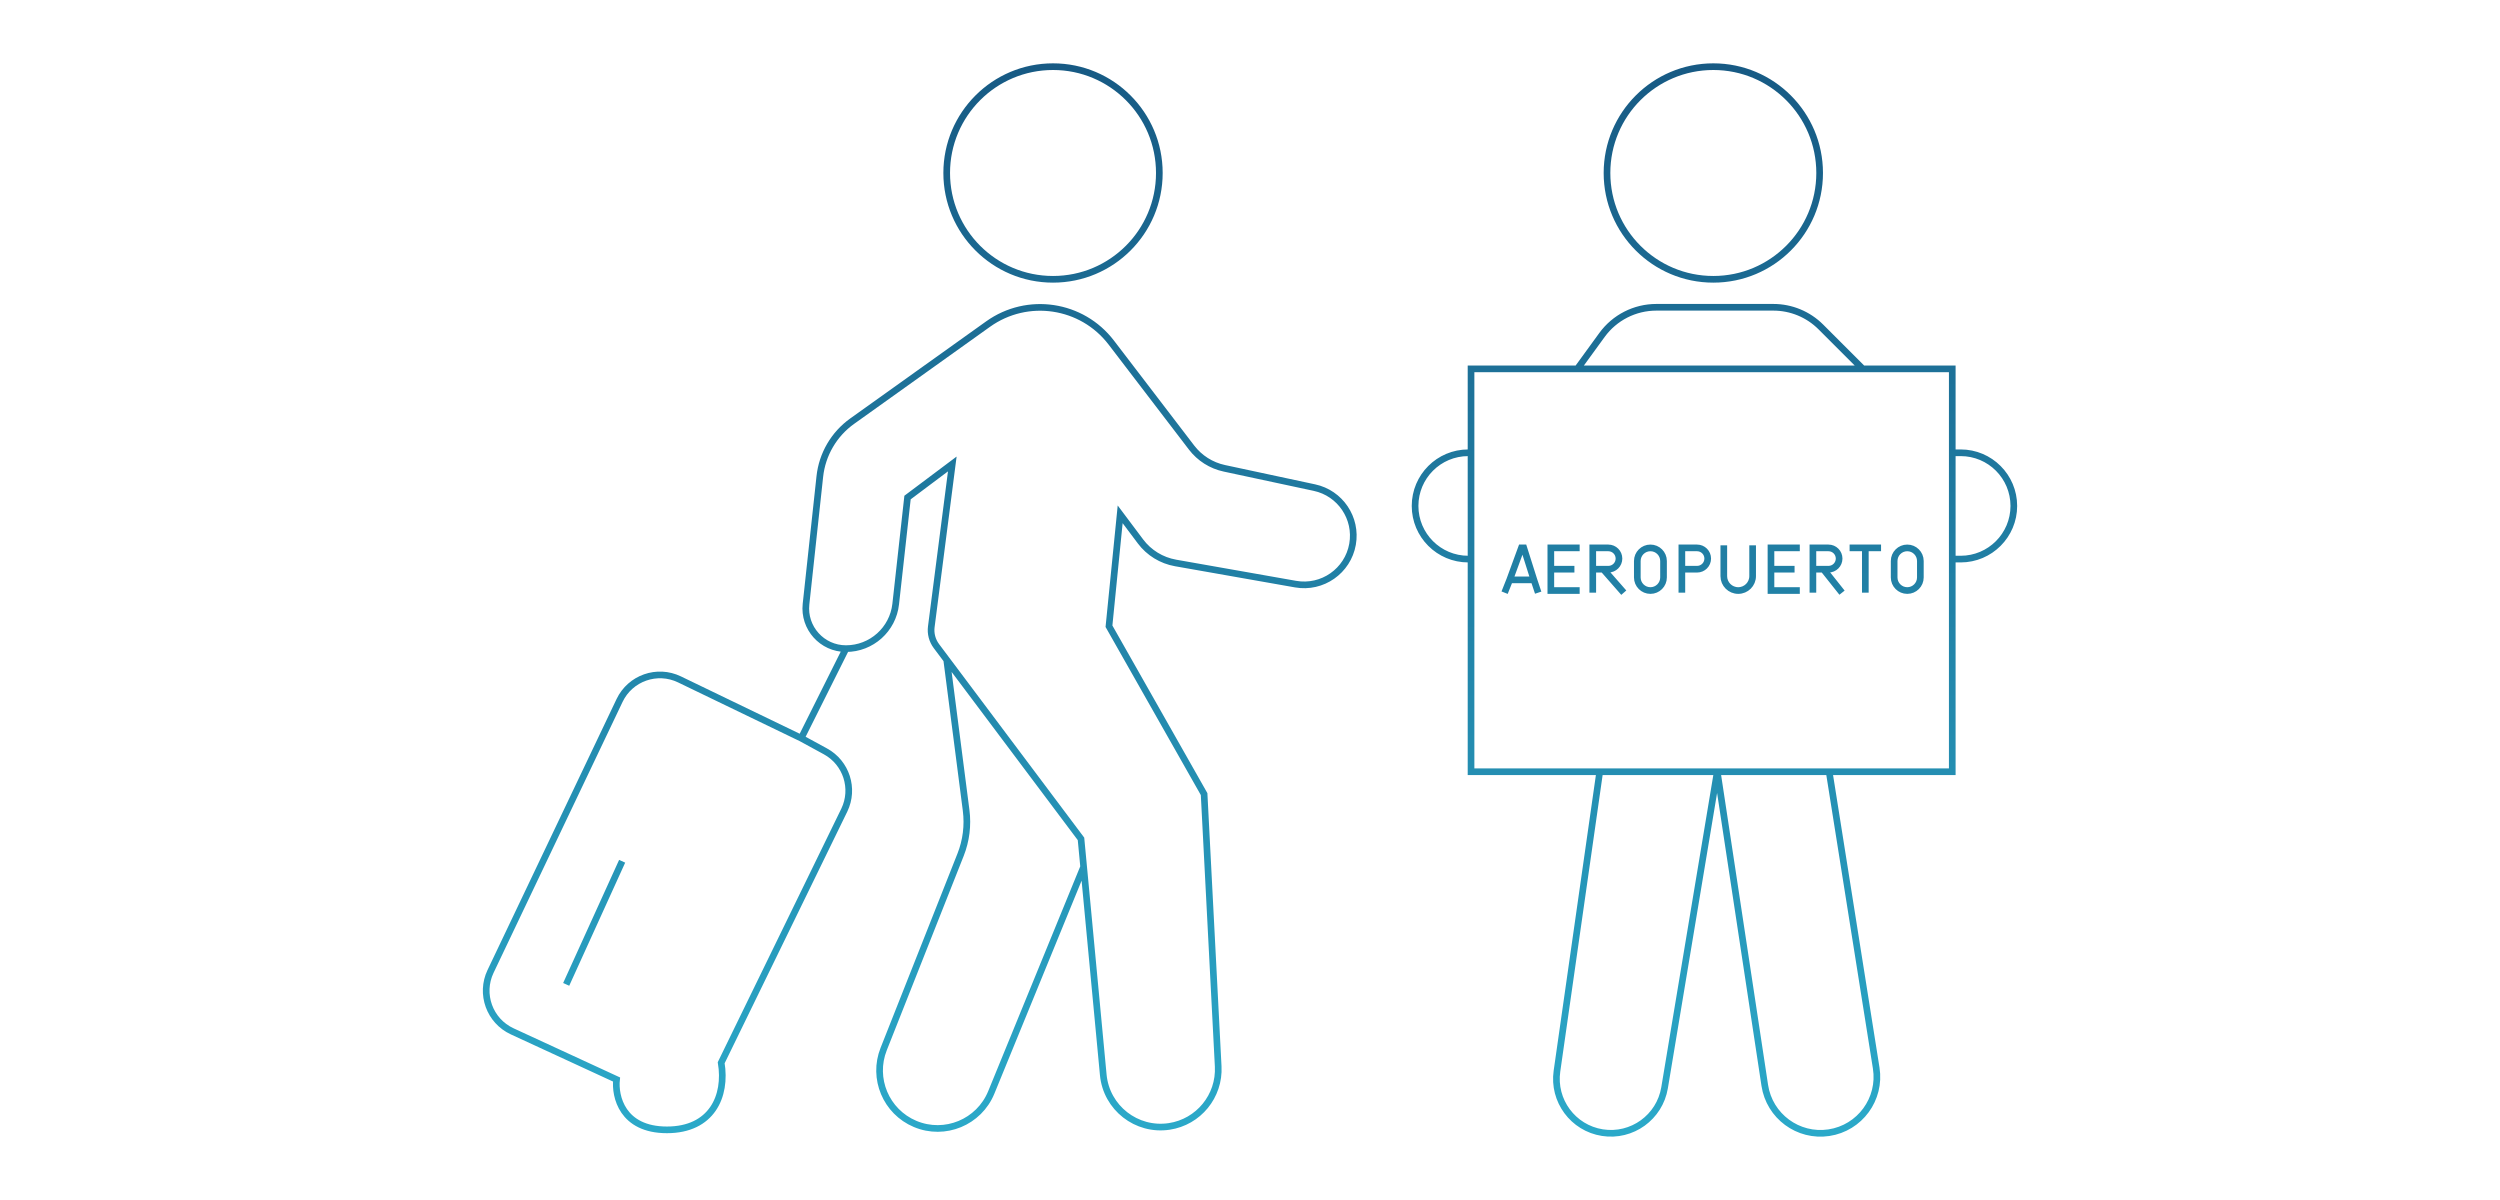 <svg width="375" height="180" viewBox="0 0 375 180" fill="none" xmlns="http://www.w3.org/2000/svg">
<path d="M142.005 98.973L140.462 96.915C139.837 96.082 139.561 95.037 139.695 94.003L142.844 69.595L136.129 74.631L134.353 90.62C133.931 94.419 130.719 97.294 126.896 97.294M142.005 98.973L162.15 125.832L162.546 130.029M142.005 98.973L144.919 121.555C145.21 123.81 144.923 126.102 144.086 128.216L132.549 157.365C130.807 161.765 132.901 166.751 137.263 168.587C141.723 170.465 146.859 168.343 148.692 163.864L162.546 130.029M162.546 130.029L165.489 161.227C165.955 166.165 170.472 169.7 175.378 168.964C179.778 168.304 182.958 164.412 182.729 159.968L180.616 119.117L166.346 93.936L168.025 77.149L171.071 81.211C172.35 82.915 174.229 84.07 176.328 84.441L194.335 87.618C198.347 88.326 202.174 85.648 202.882 81.636C203.572 77.727 201.044 73.972 197.163 73.141L183.643 70.244C181.689 69.825 179.949 68.723 178.735 67.135L166.688 51.382C162.286 45.626 154.111 44.4 148.214 48.612L127.825 63.175C125.098 65.123 123.333 68.143 122.973 71.475L120.903 90.618C120.518 94.183 123.311 97.294 126.896 97.294M126.896 97.294L120.181 110.724M120.181 110.724L101.919 101.908C98.567 100.289 94.538 101.707 92.937 105.068L73.581 145.717C71.973 149.094 73.433 153.133 76.829 154.701L92.482 161.925C92.203 164.443 93.322 169.479 100.037 169.479C106.752 169.479 109.019 164.443 108.18 159.407L126.65 121.51C128.199 118.288 126.952 114.417 123.814 112.705L120.181 110.724ZM93.322 129.19L84.928 147.656M236.603 55.326L240.301 50.241C242.196 47.635 245.224 46.093 248.447 46.093H266.005C268.677 46.093 271.239 47.154 273.128 49.043L279.411 55.326M236.603 55.326H220.655V67.916M236.603 55.326H279.411M279.411 55.326H292.84V67.916M292.84 67.916H294.099C298.503 67.916 302.073 71.486 302.073 75.89C302.073 80.294 298.503 83.864 294.099 83.864H292.84M292.84 67.916V83.864M292.84 83.864V115.76H274.374M220.655 83.864V115.76H239.96M220.655 83.864H220.235C215.831 83.864 212.261 80.294 212.261 75.89C212.261 71.486 215.831 67.916 220.235 67.916H220.655M220.655 83.864V67.916M239.96 115.76L233.544 160.673C232.913 165.092 235.946 169.199 240.355 169.895C244.784 170.594 248.948 167.593 249.685 163.171L257.587 115.76M239.96 115.76H257.587M257.587 115.76L264.716 162.808C265.415 167.422 269.718 170.597 274.332 169.905C278.98 169.208 282.167 164.856 281.431 160.215L274.374 115.76M257.587 115.76H274.374M225.691 88.9L226.453 86.982M230.727 88.9L230.087 86.982M230.087 86.982L228.568 82.185H228.209L226.453 86.982M230.087 86.982H226.453M236.949 82.185H232.624V85.383M236.949 88.581H232.624V85.383M236.162 85.383H232.624M238.914 88.9V85.383M238.914 85.383V82.185H241.247C242.13 82.185 242.846 82.901 242.846 83.784C242.846 84.667 242.13 85.383 241.247 85.383H240.487M238.914 85.383H240.487M240.487 85.383L243.568 88.9M252.28 88.9V85.383M252.28 85.383V82.185H254.56C255.443 82.185 256.158 82.901 256.158 83.784C256.158 84.667 255.443 85.383 254.56 85.383H252.28ZM258.57 81.801V86.418C258.57 87.612 259.538 88.581 260.732 88.581C261.927 88.581 262.895 87.612 262.895 86.418V81.801M269.971 82.185H265.646V85.383M269.971 88.581H265.646V85.383M265.646 85.383H269.185M271.936 88.9V85.383M271.936 85.383V82.185H274.269C275.152 82.185 275.868 82.901 275.868 83.784C275.868 84.667 275.152 85.383 274.269 85.383H273.509M271.936 85.383H273.509M273.509 85.383L276.303 88.9M279.799 82.185V88.9M277.44 82.185H282.158M173.901 25.948C173.901 34.756 166.761 41.896 157.953 41.896C149.145 41.896 142.005 34.756 142.005 25.948C142.005 17.14 149.145 10 157.953 10C166.761 10 173.901 17.14 173.901 25.948ZM272.946 25.948C272.946 34.756 265.806 41.896 256.998 41.896C248.19 41.896 241.05 34.756 241.05 25.948C241.05 17.14 248.19 10 256.998 10C265.806 10 272.946 17.14 272.946 25.948ZM286.089 88.581C287.174 88.581 288.054 87.701 288.054 86.615V84.151C288.054 83.065 287.174 82.185 286.089 82.185C285.003 82.185 284.123 83.065 284.123 84.151V86.615C284.123 87.701 285.003 88.581 286.089 88.581ZM249.529 84.151V86.615C249.529 87.701 248.649 88.581 247.563 88.581C246.477 88.581 245.597 87.701 245.597 86.615V84.151C245.597 83.065 246.477 82.185 247.563 82.185C248.649 82.185 249.529 83.065 249.529 84.151Z" stroke="url(#paint0_linear_2843_1037)"/>
<defs>
<linearGradient id="paint0_linear_2843_1037" x1="187.5" y1="10" x2="187.5" y2="170" gradientUnits="userSpaceOnUse">
<stop stop-color="#175A84"/>
<stop offset="1" stop-color="#2BA9C9"/>
</linearGradient>
</defs>
</svg>
